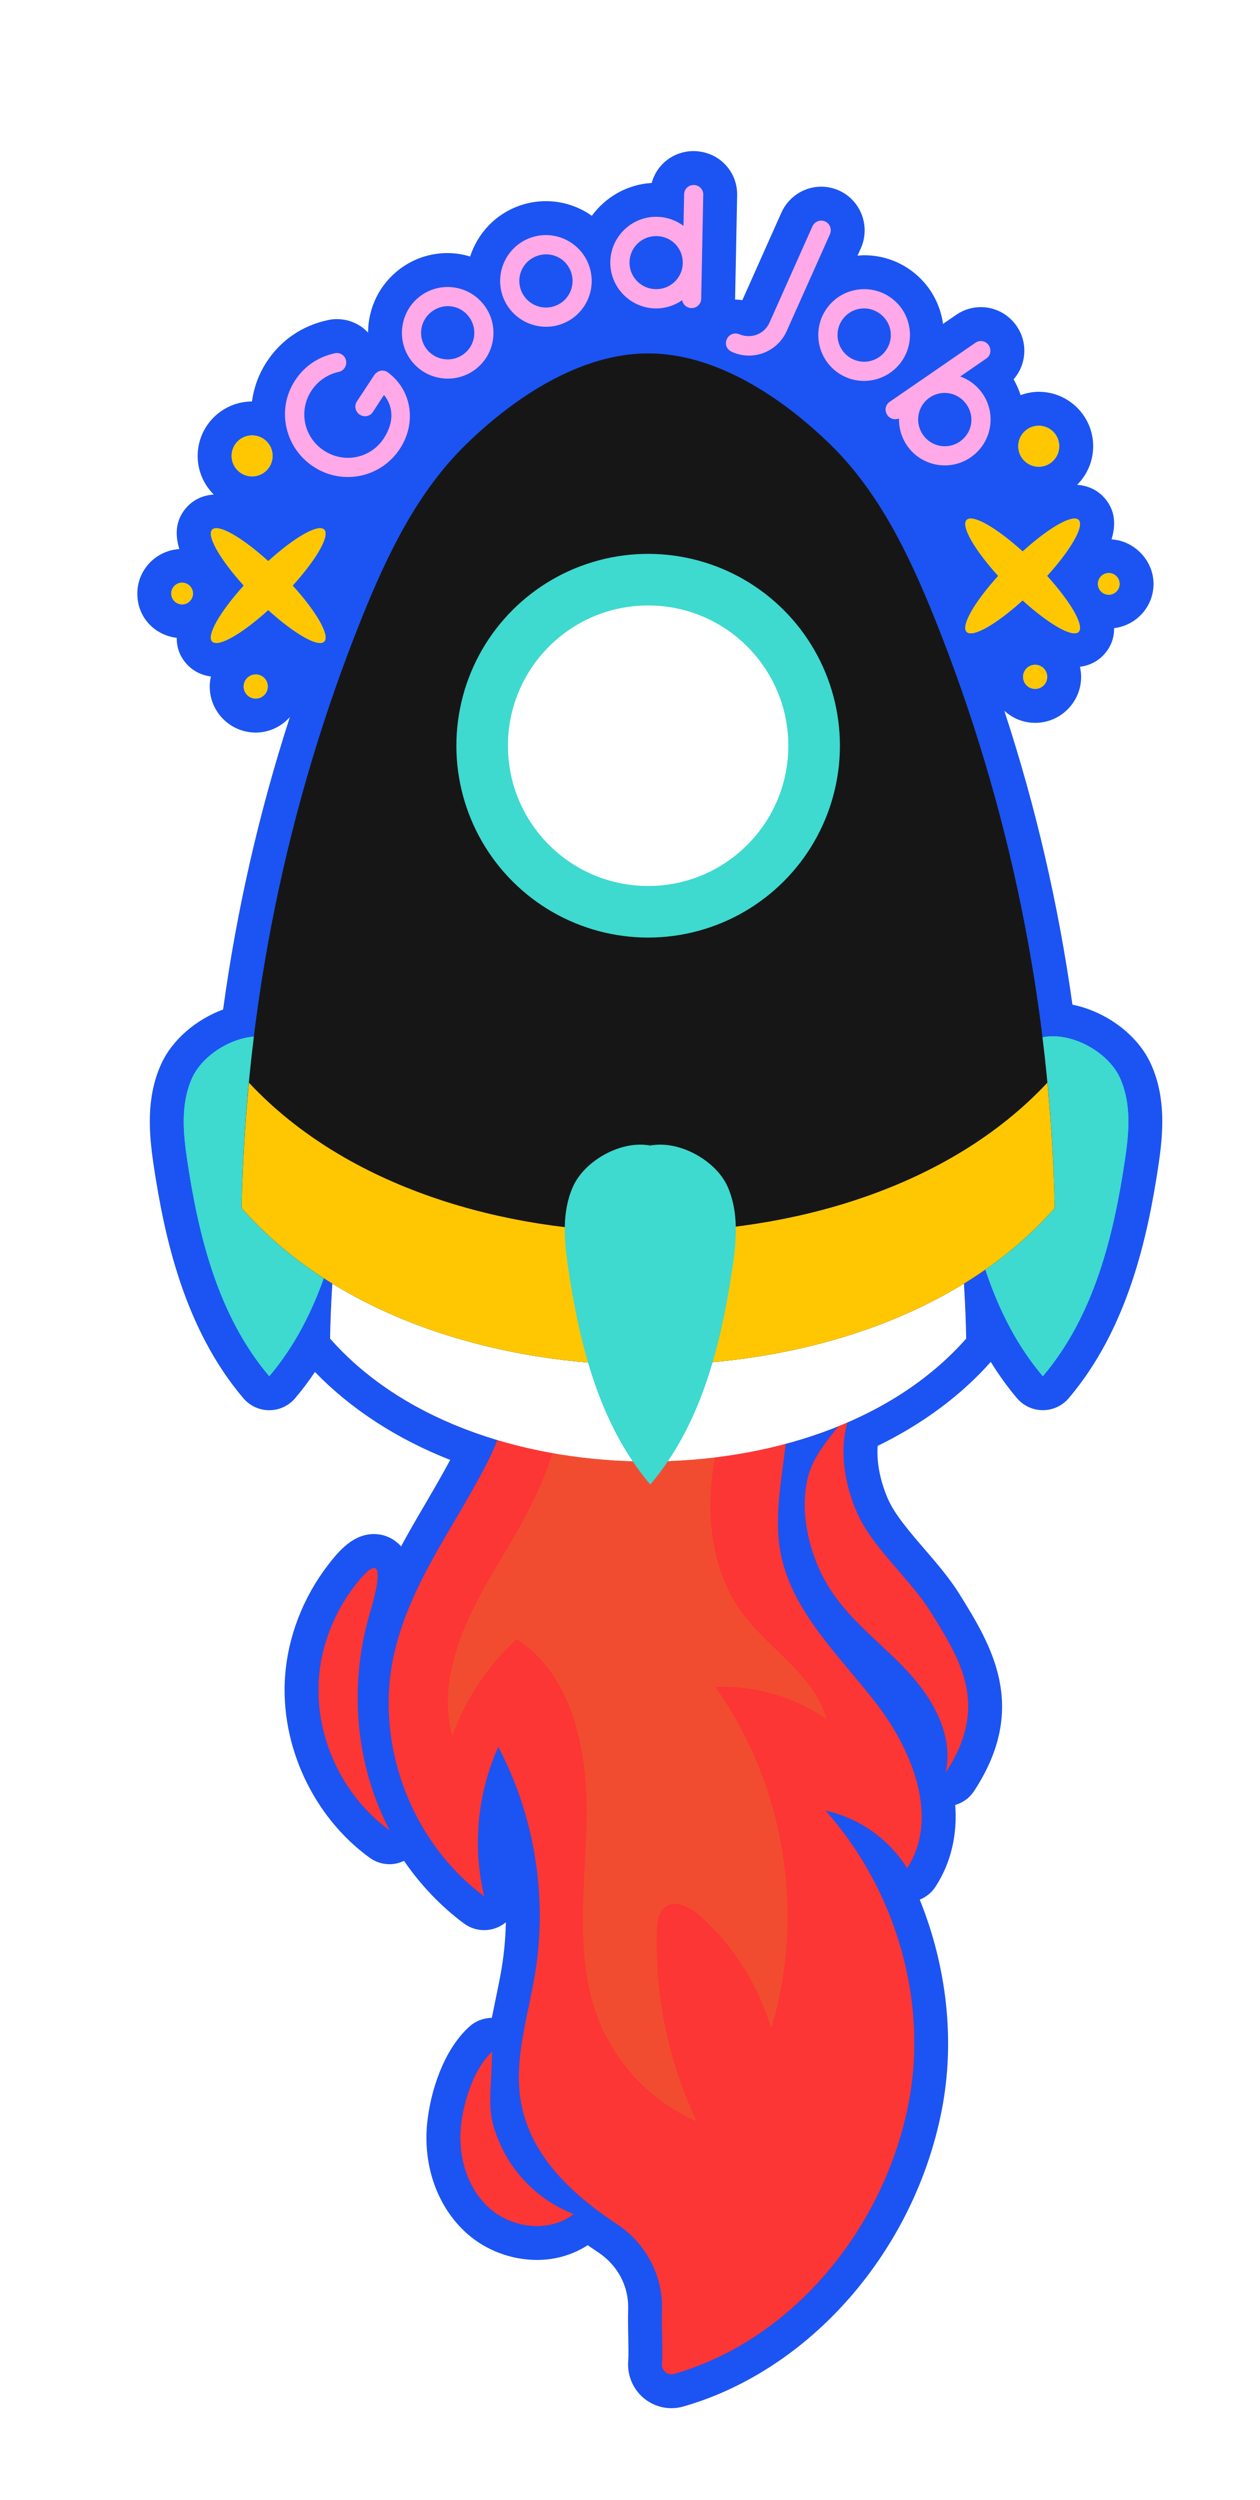 <?xml version="1.0" encoding="UTF-8"?>
<svg id="Layer_1" data-name="Layer 1" xmlns="http://www.w3.org/2000/svg" version="1.1" xmlns:xlink="http://www.w3.org/1999/xlink" viewBox="0 0 834 1653.89">
  <defs>
    <style>
      .cls-1 {
        fill: #1b54f3;
      }

      .cls-1, .cls-2, .cls-3, .cls-4, .cls-5, .cls-6, .cls-7, .cls-8, .cls-9, .cls-10, .cls-11, .cls-12, .cls-13 {
        stroke-width: 0px;
      }

      .cls-2 {
        fill: #3ed9cf;
      }

      .cls-3 {
        fill: #f4e7e6;
      }

      .cls-4 {
        fill: #e2233e;
      }

      .cls-5 {
        fill: #161616;
      }

      .cls-6 {
        fill: #f24c30;
      }

      .cls-14 {
        filter: url(#drop-shadow-1);
      }

      .cls-7 {
        fill: #f34d5e;
      }

      .cls-15 {
        stroke: #fff;
        stroke-miterlimit: 10;
        stroke-width: 5.88px;
      }

      .cls-15, .cls-11 {
        fill: #fff;
      }

      .cls-8 {
        fill: #193140;
      }

      .cls-9 {
        fill: #f88a0c;
      }

      .cls-10 {
        fill: #ffa9e8;
      }

      .cls-12 {
        fill: #fc3634;
      }

      .cls-13 {
        fill: #ffc701;
      }
    </style>
    <filter id="drop-shadow-1" filterUnits="userSpaceOnUse">
      <feOffset dx="13.1" dy="19.65"/>
      <feGaussianBlur result="blur" stdDeviation="26.19"/>
      <feFlood flood-color="#000" flood-opacity=".75"/>
      <feComposite in2="blur" operator="in"/>
      <feComposite in="SourceGraphic"/>
    </filter>
  </defs>
  <g class="cls-14">
    <path class="cls-15" d="M234.46,972.83c-25.92,0-41.26,20.08-48.62,29.73-18.89,24.72-30.48,54.95-32.64,85.11-3.84,53.54,21.77,108.48,65.23,139.96,7.69,5.57,16.77,8.52,26.26,8.54,10.62,13.29,22.67,24.95,35.94,34.78,4.91,3.65,10.4,6.21,16.22,7.6-.99,6.04-2.25,12.13-3.63,18.76-3.91,1.87-7.56,4.32-10.82,7.29-27.57,25.12-33.77,65.74-35.01,77.58-3.81,36.19,8.98,71,34.22,93.12,16.45,14.42,38.59,22.69,60.72,22.69,10.93,0,21.61-2.05,31.56-6.02,4.22,4.12,6.55,9.63,6.37,15.39-.21,6.99-.05,14.22.08,20.31.09,4.91.21,10.48,0,13.09-1.1,14.24,3.82,28.41,13.49,38.88,9.65,10.45,23.32,16.43,37.51,16.43,4.74,0,9.47-.66,14.09-1.98,91.99-26.38,167.09-112.09,186.87-213.28,8.58-43.92,5.01-91.74-9.96-136.34.96-1.19,1.86-2.44,2.7-3.74,10.18-15.72,15.87-33.95,16.75-53.38,3.28-2.74,6.16-5.96,8.52-9.55,44.72-67.88,12.19-120.17-9.34-154.78-7.41-11.91-16.44-22.39-25.19-32.54-8.19-9.51-17.49-20.28-20.58-27.48-1.86-4.34-3.24-8.69-4.09-12.85,17.95-9.89,34.19-21.29,48.6-34.1,1.06,1.31,2.13,2.6,3.22,3.88,8.55,10.07,21.03,15.85,34.24,15.85s25.69-5.78,34.24-15.85c42.81-50.42,56.97-115.03,64.53-165.67,3.56-23.81,5.55-51.83-6.69-79.04-9.46-21.04-29.14-38.61-52.35-47.59-7.62-49.91-18.58-99.49-32.73-147.98,20.58-4.84,36.56-21.73,40.07-42.8,3.02-1.87,5.81-4.09,8.35-6.63,4.99-4.99,8.71-10.69,11.09-16.92,17.43-8.52,29.2-26.37,29.2-46.66,0-19.2-10.57-36.15-26.34-45.14-1.1-10.9-5.81-20.79-13.96-28.93-.55-.55-1.11-1.08-1.68-1.6,1.35-4.96,2.04-10.12,2.04-15.39,0-27.94-19.69-51.36-45.92-57.13,1.49-12.4-1.55-24.77-8.68-35.12-9.58-13.94-25.35-22.26-42.21-22.26-4.42,0-8.78.56-12.99,1.67-4.86-7.98-11.24-15.04-18.9-20.83-6.93-5.22-14.55-9.15-22.63-11.7-.95-18.73-12.12-36.29-30.36-44.42-6.59-2.93-13.57-4.41-20.77-4.41-13.22,0-25.67,5.13-35.02,13.87-2.23-8.06-6.44-15.49-12.4-21.7-9.52-9.89-22.52-15.48-37.02-15.73-17.7,0-33.76,9.06-43,23.27-10.58,2.65-20.42,7.59-28.91,14.47-8.24-3.03-16.97-4.6-25.9-4.6-8.25,0-16.42,1.36-24.28,4.04-16.01,5.47-29.63,16.31-38.73,30.34-.69-.02-1.38-.03-2.07-.03-16.23,0-31.7,5.12-44.77,14.82-10.23,7.6-18.25,17.69-23.45,29.11-1.65-.16-3.31-.24-4.98-.24-3.94,0-7.9.45-11,1.21-22.94,5.04-41.77,17.98-54.46,37.47-3.86,5.93-6.92,12.21-9.18,18.81-23.22,7.76-40.01,29.73-40.01,55.49,0,5.27.69,10.43,2.04,15.39-.58.53-1.15,1.07-1.7,1.62-8.14,8.14-12.84,18.02-13.95,28.9-15.77,9-26.33,25.95-26.33,45.15,0,20.28,11.78,38.13,29.19,46.65,2.38,6.23,6.1,11.93,11.09,16.91,2.54,2.55,5.35,4.77,8.37,6.65,3.59,21.61,20.33,38.84,41.69,43.15-13.71,48.05-24.29,97.13-31.59,146.48-18.38,9.88-33.26,25.06-41.04,42.35-12.24,27.24-10.25,55.25-6.68,79.03,7.56,50.66,21.72,115.27,64.52,165.67,8.55,10.07,21.03,15.85,34.24,15.85s24.57-5.27,33.07-14.52c16.35,13.68,34.75,25.55,55.01,35.52-1.2,2.06-7.81,13.34-9.88,16.92-2.91-.57-5.87-.87-8.87-.87Z"/>
    <path class="cls-1" d="M252.37,1003.4c-4.6-5.1-10.95-8.12-17.91-8.12-13.67,0-23.06,10.79-30.78,20.91-16.26,21.28-26.23,47.23-28.09,73.09-3.3,45.97,18.69,93.14,56.01,120.16,3.95,2.86,8.56,4.27,13.17,4.27,3.28,0,6.52-.8,9.54-2.23,10.86,15.77,24.14,29.91,39.69,41.43,3.96,2.94,8.66,4.41,13.37,4.41,4.31,0,8.63-1.24,12.39-3.73.69-.45,1.35-.94,1.97-1.47-.2,10.03-1.1,20.04-2.72,29.97-1.11,6.84-2.56,13.75-4.09,21.06-.84,4.04-1.68,8.11-2.48,12.2-5.42.05-10.76,2.04-14.93,5.84-17.25,15.72-25.67,43.02-27.81,63.33-3.05,28.95,6.93,56.56,26.69,73.88,12.41,10.88,29.15,17.12,45.92,17.12,12.39,0,23.83-3.48,33.61-9.76,2.38,1.66,4.73,3.27,7,4.77,12.83,8.5,20.23,22.51,19.77,37.48-.19,6.25-.06,12.74.07,18.87.12,6.1.25,11.86-.05,15.59-.62,8.03,2.14,16.01,7.59,21.91,5.42,5.86,13.08,9.22,21.02,9.22,2.66,0,5.31-.37,7.9-1.11,84.09-24.11,152.82-102.88,171.02-196,8.97-45.91,3.4-94.92-14.55-139.34,4.24-1.7,7.92-4.69,10.48-8.63,10.23-15.8,14.48-34.25,13-54,4.93-1.46,9.38-4.52,12.38-9.07,36.8-55.87,11.25-96.95-9.66-130.57-6.49-10.44-14.95-20.25-23.12-29.73-9.71-11.26-19.74-22.91-24.2-33.27-5.27-12.25-7.5-24.37-6.74-34.94,29.33-14.3,54.78-32.95,74.87-55.56,5.15,8.31,10.86,16.38,17.35,24.02,4.27,5.03,10.53,7.92,17.12,7.92s12.85-2.9,17.12-7.92c39.13-46.09,52.32-106.75,59.44-154.46,3.23-21.63,4.86-44.66-4.96-66.51-8.78-19.53-29.82-34.88-52.02-39.41-9.21-65.98-24.25-130.93-45.08-194.42,5.41,4.91,12.52,7.99,20.38,7.99,16.79,0,30.45-13.65,30.45-30.44,0-2.29-.3-4.51-.78-6.65,5.75-.74,10.99-3.16,15.01-7.17,5.54-5.54,7.66-11.86,7.6-18.4,14.66-1.78,26.1-14.16,26.1-29.29s-12.33-28.48-27.8-29.45c3.1-10.08,2.53-20.29-5.91-28.72-4.45-4.45-10.41-6.95-16.89-7.35,6.57-6.53,10.65-15.57,10.65-25.54,0-19.87-16.17-36.03-36.04-36.03-4.23,0-8.24.87-12.01,2.21-1.15-3.58-2.66-7.09-4.62-10.44,3.38-3.84,5.67-8.54,6.62-13.7,1.4-7.58-.26-15.26-4.62-21.57-5.38-7.84-14.23-12.51-23.7-12.51-5.82,0-11.43,1.75-16.26,5.07l-8.74,6.02c-1.87-13.37-8.82-26.02-20.41-34.77-9.22-6.96-20.21-10.64-31.78-10.64-1.48,0-2.94.14-4.41.26l2.19-4.89c6.5-14.61-.04-31.77-14.59-38.26-3.7-1.64-7.62-2.48-11.65-2.48-11.37,0-21.73,6.78-26.41,17.27l-25.77,57.8c-1.53-.25-3.07-.37-4.62-.37-.07,0-.13.01-.2.01,0-.02,0-.03,0-.04l1.36-68.94c.16-7.66-2.67-14.92-7.97-20.44-5.34-5.56-12.54-8.7-20.83-8.84-13.38,0-24.48,8.84-27.76,21.1-16.18.91-30.51,9.3-39.62,21.72-8.7-6.15-19.25-9.69-30.43-9.69-5.79,0-11.52.96-17.02,2.84-16.35,5.59-28.14,18.48-33.1,33.78-4.82-1.43-9.84-2.27-14.96-2.27-11.38,0-22.23,3.6-31.38,10.39-13.86,10.3-21.16,26.15-21.23,42.23-1.52-1.59-3.16-3.07-5.03-4.29-4.67-3.04-10.05-4.64-15.56-4.64-2.21,0-4.44.26-6.19.69-17.06,3.74-31.04,13.35-40.44,27.78-5.2,8-8.4,16.86-9.63,26.03-19.82.05-35.93,16.19-35.93,36.03,0,9.98,4.08,19.01,10.65,25.54-6.49.39-12.45,2.9-16.9,7.35-8.43,8.43-8.99,18.64-5.9,28.72-15.47.97-27.8,13.75-27.8,29.46s11.43,27.5,26.09,29.28c-.05,6.54,2.06,12.86,7.61,18.4,4.01,4.01,9.27,6.43,15.01,7.17-.48,2.15-.78,4.36-.78,6.65,0,16.79,13.65,30.44,30.44,30.44,9.01,0,17.03-4.01,22.61-10.25-20.46,63.18-35.21,127.81-44.19,193.46-17.9,6.67-33.75,19.98-41.06,36.25-9.83,21.87-8.19,44.9-4.96,66.51,7.12,47.7,20.31,108.38,59.44,154.45,4.27,5.03,10.53,7.92,17.12,7.92s12.85-2.9,17.12-7.92c4.75-5.59,9.1-11.41,13.12-17.38,23.92,24.68,54.38,44.37,89.53,58.19-5.05,9.36-10.38,18.67-16.08,28.36-5.55,9.45-11.13,19.02-16.44,28.82ZM164.43,322.45c-2.46-1.83-4.75-3.42-6.92-4.83,8.87-.93,16.78-4.99,22.55-11.18.74.52,1.43,1.09,2.2,1.58,1.15.75,2.38,1.31,3.57,1.98-5.37,2.06-12.33,5.7-21.39,12.45ZM209.96,367.78c.77-1.02,1.54-2.08,2.3-3.15-.58,1.35-1.1,2.66-1.67,4.01-.21-.28-.42-.58-.63-.86ZM333.4,216.76s.05.01.08.02c-.03.02-.07.04-.1.06,0-.03.02-.05.03-.08ZM550.93,254.19c.11,1.17.21,2.33.47,3.48-1.47-1.42-3-2.88-4.63-4.4,1.38.32,2.74.7,4.16.91ZM646.51,298.04c5.86,7.27,14.42,12.16,24.2,13.18-2.17,1.41-4.46,3-6.92,4.83-10.47-7.8-18.23-11.54-23.84-13.36.72-.45,1.49-.79,2.19-1.28,1.54-1.06,2.98-2.19,4.37-3.37ZM618.16,361.52c-.1-.23-.21-.46-.31-.69.14.18.27.38.41.56-.03.05-.07.09-.1.14ZM589.25,305.36c6.14,2.97,12.85,4.73,19.82,5.16-5.02,6.07-6.43,12.91-5.57,19.91-4.37-8.45-9.11-16.83-14.25-25.06ZM641,419.72c.69-.24,1.47-.57,2.22-.87-.43,1.32-.83,2.64-1.07,4.03-.38-1.05-.77-2.1-1.15-3.16ZM283.28,253.3c.64,0,1.25-.13,1.89-.15-1.59,1.47-3.07,2.89-4.51,4.28.05-1.43.01-2.86-.05-4.28.89.05,1.77.16,2.66.16ZM236.58,315.24c-4.28,7.42-8.22,14.92-11.93,22.44,1.02-6.8-.05-13.48-4.43-19.46,5.63-.27,11.11-1.28,16.36-2.97ZM185.01,425.24c1.17.47,2.31.92,3.33,1.25-.67,1.88-1.31,3.77-1.97,5.66-.19-2.4-.65-4.7-1.36-6.91Z"/>
    <path class="cls-1" d="M154.44,443.9c-2.82-.01-5.91-.12-8.03-1.98-2.17-1.9-2.64-5.05-2.95-7.92-3.14-29.17-3.48-58.64-1.02-87.87,1.46-17.27,4.21-35.29,14.59-49.17,12.29-16.44,32.76-23.98,50.67-33.99,26.97-15.06,49.47-36.85,74.32-55.2,24.85-18.35,53.93-33.77,84.81-32.81,12.97.4,27.74,3.16,37.46-5.44,6.91-6.12,10.64-17.52,19.85-18.13-4.62,13.22,5.5,27.56,17.84,34.2,18.3,9.84,40.29,8.41,61.07,8.12,24.79-.35,50.14,1.43,73.04,10.94,23.08,9.59,42.27,26.43,61,42.98,15.83,13.99,32.1,28.56,40.92,47.76,9.77,21.28,9.19,46.16,3.12,68.78s-17.25,43.48-28.34,64.11c-8.37,15.58-17.6,32.03-33.22,40.33-9.45,5.02-20.33,6.51-30.97,7.55-119.71,11.68-239.01-23.43-359.26-25.89-12.96-.27-21.5-9.36-33.9-8.38-13.58,1.06-27.04,2.08-40.99,2.03Z"/>
    <g>
      <g>
        <path class="cls-4" d="M537.9,1034.04c13.72,20.23,34.03,34.93,50.57,52.94,16.53,18.01,29.82,42.28,24.35,66.1,29.08-44.14,10.05-74.15-9.98-106.35-13.36-21.47-38.89-42.76-48.89-66-9.99-23.23-13.12-51.28-.34-73.1-10.2,17.4-27.87,31.27-32.32,51.73-5.4,24.82,2.62,54.05,16.6,74.67Z"/>
        <path class="cls-4" d="M533.29,1178.23c22.14,4.75,42.12,18.83,54.04,38.08,21.6-33.35,3.41-78.18-20.93-109.58-24.34-31.41-55.79-60.52-62.97-99.6-7.5-40.81,13.6-84.17.58-123.57-16.11-48.76-137.76-131.12-161.77-55.31-12.91,40.75-12.61,79.93-32.67,119.51-21.79,42.99-52.81,82.09-62.52,130.32-11.67,57.94,12.82,121.61,60.31,156.8-7.86-32.78-4.51-68.14,9.37-98.86,23.98,45.52,32.7,98.91,24.44,149.69-4.65,28.59-14.53,57.35-9.33,85.84,6.37,34.89,32.97,60.07,63.47,80.27,19.08,12.63,30.51,34.02,29.82,56.89-.39,12.73.67,26.55-.03,35.53-.35,4.4,3.69,7.89,7.93,6.68,79.3-22.74,139.24-97.23,155.17-178.72,13.37-68.44-8.7-142.08-54.92-193.95,0-.01,0,0,0-.01Z"/>
        <path class="cls-6" d="M316.01,1016.04c-20.62,34.33-40.38,74.27-29.68,112.86,8.57-24.44,23.36-46.68,42.59-64.04,37.52,24.12,47.16,74.66,46.3,119.25-.85,44.59-8.4,91.01,7.91,132.53,11.68,29.72,35.55,54.45,64.85,67.15-18.51-39.14-27.62-82.69-26.34-125.96.17-5.78.91-12.32,5.52-15.8,6.91-5.22,16.69.12,23.16,5.88,22.21,19.76,38.7,45.87,47,74.41,23.01-75.64,8.89-161.64-37.1-225.95,25.99-1.07,52.26,6.48,73.71,21.19-8.19-29.32-38.42-46.09-56.29-70.73-17.59-24.26-22.57-55.86-19.8-85.7,2.77-29.84,12.64-58.5,22.43-86.82.33-.95-61.01,7.4-67.62,9.63-16.27,5.48-36.53,12.97-47.51,27.13-8.4,10.83-10.52,25.75-15.06,38.35-8.54,23.7-21.17,45.11-34.09,66.64Z"/>
        <path class="cls-7" d="M415.9,878.39c-74.72,0-155.81-22.86-206.74-77.34-2.06,21.57-3.36,43.22-3.78,64.89,50.63,57.42,133.97,81.32,210.52,81.32s159.89-23.9,210.52-81.32c-.42-21.67-1.72-43.31-3.78-64.89-50.93,54.48-132.02,77.34-206.74,77.34Z"/>
        <path class="cls-2" d="M728.29,693.64c-7.59-16.88-31.47-30.75-51.12-27.08-19.65-3.67-43.53,10.19-51.12,27.08-7.59,16.88-5.93,35.91-3.23,53.99,7.48,50.13,20.35,103.2,54.35,143.24,34-40.04,46.87-93.11,54.35-143.24,2.7-18.07,4.36-37.1-3.24-53.99Z"/>
        <path class="cls-2" d="M216.25,693.64c-7.59-16.88-31.47-30.75-51.12-27.08-19.65-3.67-43.53,10.19-51.12,27.08-7.59,16.88-5.93,35.91-3.23,53.99,7.48,50.13,20.35,103.2,54.35,143.24,34-40.04,46.87-93.11,54.35-143.24,2.7-18.07,4.36-37.1-3.24-53.99Z"/>
        <path class="cls-8" d="M605.27,388.87c-16.75-41.59-36.7-83.12-68.81-114.42-32.11-31.3-75.72-60.26-120.56-60.26s-88.45,28.96-120.56,60.26c-32.11,31.3-52.06,72.83-68.81,114.42-49.93,123.98-77.08,257.08-79.7,390.71,64.72,73.39,171.22,103.94,269.07,103.94s204.35-30.55,269.07-103.94c-2.62-133.63-29.77-266.73-79.7-390.71Z"/>
        <path class="cls-9" d="M415.9,795.5c-95.5,0-199.14-29.22-264.23-98.85-2.63,27.57-4.29,55.24-4.83,82.93,64.72,73.39,171.22,103.94,269.07,103.94s204.35-30.55,269.07-103.94c-.54-27.69-2.2-55.36-4.83-82.93-65.09,69.63-168.73,98.85-264.23,98.85Z"/>
        <circle class="cls-2" cx="415.9" cy="473.72" r="126.93" transform="translate(-213.15 432.83) rotate(-45)"/>
        <circle class="cls-3" cx="415.9" cy="473.72" r="92.8"/>
        <path class="cls-2" d="M468.45,765.31c-7.59-16.88-31.47-30.75-51.12-27.08-19.65-3.67-43.53,10.19-51.12,27.08-7.59,16.88-5.93,35.91-3.23,53.98,7.48,50.13,20.35,103.2,54.35,143.24,34-40.04,46.87-93.11,54.35-143.24,2.7-18.07,4.36-37.1-3.24-53.98Z"/>
        <path class="cls-4" d="M318.57,1400.26c9.41,20.4,27.02,36.88,48.01,44.9-15.83,12.33-40.3,9.59-55.38-3.64-15.09-13.22-21.26-34.7-19.16-54.65,1.68-16.01,8.6-38.15,20.6-49.08-.91,33.96-4.27,40.34,5.94,62.47Z"/>
        <path class="cls-4" d="M244.77,1191.26c-31.22-22.61-49.54-61.92-46.78-100.37,1.59-22.09,10.11-43.51,23.53-61.07,21.27-27.83,15.87-1.28,10.46,16.72-14.3,47.56-10.39,100.56,12.79,144.71Z"/>
      </g>
      <g>
        <path class="cls-2" d="M700.85,398.44c3.96-3.96-5.12-19.66-20.86-37.06,15.74-17.39,24.82-33.09,20.86-37.05-3.96-3.96-19.66,5.12-37.06,20.86-17.39-15.74-33.09-24.82-37.05-20.86-3.96,3.96,5.12,19.66,20.86,37.05-15.74,17.39-24.82,33.09-20.86,37.06,3.96,3.96,19.66-5.12,37.05-20.86,17.39,15.74,33.09,24.82,37.06,20.86Z"/>
        <path class="cls-2" d="M688.03,275.57c0,7.5-6.08,13.58-13.58,13.58s-13.58-6.08-13.58-13.58,6.08-13.58,13.58-13.58,13.58,6.08,13.58,13.58Z"/>
        <path class="cls-2" d="M727.98,366.64c0,3.97-3.22,7.19-7.19,7.19s-7.19-3.22-7.19-7.19,3.22-7.19,7.19-7.19,7.19,3.22,7.19,7.19Z"/>
        <circle class="cls-2" cx="672.06" cy="428.15" r="7.99"/>
      </g>
      <g>
        <path class="cls-2" d="M127.38,404.83c-3.96-3.96,5.12-19.66,20.86-37.06-15.74-17.39-24.82-33.09-20.86-37.05,3.96-3.96,19.66,5.12,37.06,20.86,17.39-15.73,33.09-24.82,37.05-20.86,3.96,3.96-5.12,19.66-20.86,37.05,15.74,17.39,24.82,33.09,20.86,37.06-3.96,3.96-19.66-5.12-37.05-20.86-17.39,15.74-33.09,24.82-37.06,20.86Z"/>
        <path class="cls-2" d="M140.19,281.96c0,7.5,6.08,13.58,13.58,13.58s13.58-6.08,13.58-13.58-6.08-13.58-13.58-13.58-13.58,6.08-13.58,13.58Z"/>
        <path class="cls-2" d="M100.25,373.03c0,3.97,3.22,7.19,7.19,7.19s7.19-3.22,7.19-7.19-3.22-7.19-7.19-7.19-7.19,3.22-7.19,7.19Z"/>
        <path class="cls-2" d="M148.18,434.54c0,4.41,3.58,7.99,7.99,7.99s7.99-3.58,7.99-7.99-3.58-7.99-7.99-7.99-7.99,3.58-7.99,7.99Z"/>
      </g>
    </g>
    <g>
      <g>
        <path class="cls-12" d="M537.9,1034.04c13.72,20.23,34.03,34.93,50.57,52.94,16.53,18.01,29.82,42.28,24.35,66.1,29.08-44.14,10.05-74.15-9.98-106.35-13.36-21.47-38.89-42.76-48.89-66-9.99-23.23-13.12-51.28-.34-73.1-10.2,17.4-27.87,31.27-32.32,51.73-5.4,24.82,2.62,54.05,16.6,74.67Z"/>
        <path class="cls-12" d="M533.29,1178.23c22.14,4.75,42.12,18.83,54.04,38.08,21.6-33.35,3.41-78.18-20.93-109.58-24.34-31.41-55.79-60.52-62.97-99.6-7.5-40.81,13.6-84.17.58-123.57-16.11-48.76-137.76-131.12-161.77-55.31-12.91,40.75-12.61,79.93-32.67,119.51-21.79,42.99-52.81,82.09-62.52,130.32-11.67,57.94,12.82,121.61,60.31,156.8-7.86-32.78-4.51-68.14,9.37-98.86,23.98,45.52,32.7,98.91,24.44,149.69-4.65,28.59-14.53,57.35-9.33,85.84,6.37,34.89,32.97,60.07,63.47,80.27,19.08,12.63,30.51,34.02,29.82,56.89-.39,12.73.67,26.55-.03,35.53-.35,4.4,3.69,7.89,7.93,6.68,79.3-22.74,139.24-97.23,155.17-178.72,13.37-68.44-8.7-142.08-54.92-193.95,0-.01,0,0,0-.01Z"/>
        <path class="cls-6" d="M316.01,1016.04c-20.62,34.33-40.38,74.27-29.68,112.86,8.57-24.44,23.36-46.68,42.59-64.04,37.52,24.12,47.16,74.66,46.3,119.25-.85,44.59-8.4,91.01,7.91,132.53,11.68,29.72,35.55,54.45,64.85,67.15-18.51-39.14-27.62-82.69-26.34-125.96.17-5.78.91-12.32,5.52-15.8,6.91-5.22,16.69.12,23.16,5.88,22.21,19.76,38.7,45.87,47,74.41,23.01-75.64,8.89-161.64-37.1-225.95,25.99-1.07,52.26,6.48,73.71,21.19-8.19-29.32-38.42-46.09-56.29-70.73-17.59-24.26-22.57-55.86-19.8-85.7,2.77-29.84,12.64-58.5,22.43-86.82.33-.95-61.01,7.4-67.62,9.63-16.27,5.48-36.53,12.97-47.51,27.13-8.4,10.83-10.52,25.75-15.06,38.35-8.54,23.7-21.17,45.11-34.09,66.64Z"/>
        <path class="cls-11" d="M415.9,878.39c-74.72,0-155.81-22.86-206.74-77.34-2.06,21.57-3.36,43.22-3.78,64.89,50.63,57.42,133.97,81.32,210.52,81.32s159.89-23.9,210.52-81.32c-.42-21.67-1.72-43.31-3.78-64.89-50.93,54.48-132.02,77.34-206.74,77.34Z"/>
        <path class="cls-2" d="M728.29,693.64c-7.59-16.88-31.47-30.75-51.12-27.08-19.65-3.67-43.53,10.19-51.12,27.08-7.59,16.88-5.93,35.91-3.23,53.99,7.48,50.13,20.35,103.2,54.35,143.24,34-40.04,46.87-93.11,54.35-143.24,2.7-18.07,4.36-37.1-3.24-53.99Z"/>
        <path class="cls-2" d="M216.25,693.64c-7.59-16.88-31.47-30.75-51.12-27.08-19.65-3.67-43.53,10.19-51.12,27.08-7.59,16.88-5.93,35.91-3.23,53.99,7.48,50.13,20.35,103.2,54.35,143.24,34-40.04,46.87-93.11,54.35-143.24,2.7-18.07,4.36-37.1-3.24-53.99Z"/>
        <path class="cls-5" d="M605.27,388.87c-16.75-41.59-36.7-83.12-68.81-114.42-32.11-31.3-75.72-60.26-120.56-60.26s-88.45,28.96-120.56,60.26c-32.11,31.3-52.06,72.83-68.81,114.42-49.93,123.98-77.08,257.08-79.7,390.71,64.72,73.39,171.22,103.94,269.07,103.94s204.35-30.55,269.07-103.94c-2.62-133.63-29.77-266.73-79.7-390.71Z"/>
        <path class="cls-13" d="M415.9,795.5c-95.5,0-199.14-29.22-264.23-98.85-2.63,27.57-4.29,55.24-4.83,82.93,64.72,73.39,171.22,103.94,269.07,103.94s204.35-30.55,269.07-103.94c-.54-27.69-2.2-55.36-4.83-82.93-65.09,69.63-168.73,98.85-264.23,98.85Z"/>
        <circle class="cls-2" cx="415.9" cy="473.72" r="126.93" transform="translate(-213.15 432.83) rotate(-45)"/>
        <circle class="cls-11" cx="415.9" cy="473.72" r="92.8"/>
        <path class="cls-2" d="M468.45,765.31c-7.59-16.88-31.47-30.75-51.12-27.08-19.65-3.67-43.53,10.19-51.12,27.08-7.59,16.88-5.93,35.91-3.23,53.98,7.48,50.13,20.35,103.2,54.35,143.24,34-40.04,46.87-93.11,54.35-143.24,2.7-18.07,4.36-37.1-3.24-53.98Z"/>
        <path class="cls-12" d="M318.57,1400.26c9.41,20.4,27.02,36.88,48.01,44.9-15.83,12.33-40.3,9.59-55.38-3.64-15.09-13.22-21.26-34.7-19.16-54.65,1.68-16.01,8.6-38.15,20.6-49.08-.91,33.96-4.27,40.34,5.94,62.47Z"/>
        <path class="cls-12" d="M244.77,1191.26c-31.22-22.61-49.54-61.92-46.78-100.37,1.59-22.09,10.11-43.51,23.53-61.07,21.27-27.83,15.87-1.28,10.46,16.72-14.3,47.56-10.39,100.56,12.79,144.71Z"/>
      </g>
      <g>
        <path class="cls-10" d="M208.56,214.06c1.71-.41,3.36-.02,4.69.85,2.98,1.94,3.68,5.89,1.77,8.82-.83,1.28-2.18,2.3-3.85,2.65-7.87,1.71-14.2,6.4-18.25,12.65-8.41,12.91-5.12,30.61,8.48,39.47,13.44,8.75,30.93,5.1,39.64-8.29,6.53-10.02,6.61-20.53,0-28.56l-7.32,11.26c-1.91,2.93-5.75,3.7-8.68,1.78-2.88-1.87-3.84-5.76-1.94-8.7l11.5-17.43c2-2.95,5.73-4.01,8.82-2,16.03,11.65,19.43,33.38,8.22,50.61-12.54,19.25-37.97,24.49-57.12,12.02-18.88-12.29-24.98-37.67-12.38-57.04,6.18-9.5,15.19-15.63,26.44-18.1Z"/>
        <path class="cls-10" d="M307.54,182.49c9.98,13.42,7.21,32.43-6.21,42.4-13.38,9.93-32.47,7.16-42.44-6.26-9.97-13.43-7.11-32.51,6.26-42.44,13.43-9.97,32.42-7.12,42.39,6.31ZM297.37,190.03c-5.84-7.87-16.69-9.47-24.6-3.59-7.81,5.8-9.52,16.73-3.68,24.6,5.77,7.76,16.83,9.44,24.65,3.63,7.91-5.88,9.4-16.89,3.63-24.64Z"/>
        <path class="cls-10" d="M376.92,156.43c5.4,15.83-3.02,33.09-18.84,38.49-15.77,5.39-33.11-3.07-38.52-18.9-5.4-15.83,3.14-33.13,18.9-38.51,15.83-5.41,33.05,3.09,38.46,18.93ZM364.94,160.51c-3.16-9.27-13.02-14.1-22.35-10.91-9.21,3.14-14.17,13.03-11,22.31,3.13,9.14,13.16,14.12,22.37,10.97,9.33-3.19,14.1-13.22,10.98-22.37Z"/>
        <path class="cls-10" d="M439.31,129.78l.42-20.93c.07-3.5,2.92-6.18,6.42-6.11,3.5.07,6.31,2.86,6.24,6.36l-1.36,68.96c-.07,3.5-2.98,6.18-6.48,6.11-3.11-.06-5.62-2.27-6.13-5.21-5.04,3.53-11.18,5.57-17.8,5.44-16.67-.33-30.08-14.21-29.75-30.88.34-16.79,14.28-30.07,30.95-29.74,6.55.13,12.62,2.35,17.51,6.01ZM421.55,136.55c-9.74-.19-17.78,7.42-17.97,17.21-.19,9.67,7.54,17.71,17.27,17.9,9.6.19,17.39-7.1,17.95-16.45l.03-1.46c-.19-9.49-7.68-17.02-17.29-17.21Z"/>
        <path class="cls-10" d="M467.99,204.76c1.24-2.79,4.43-4.78,8.41-3.22,7.84,3.22,16.48-.24,19.83-7.74l28.34-63.54c1.48-3.31,5.17-4.87,8.42-3.42,3.38,1.51,4.68,5.29,3.2,8.61l-28.57,63.92c-6.17,13.83-22.26,20.04-36.15,13.84-4.07-1.81-4.78-5.54-3.48-8.45Z"/>
        <path class="cls-10" d="M583.07,220.28c-10.1,13.36-29.14,16.07-42.5,5.97-13.32-10.05-16.04-29.18-5.94-42.54,10.1-13.37,29.23-15.99,42.55-5.94,13.37,10.09,15.98,29.14,5.89,42.51ZM572.96,212.64c5.91-7.83,4.39-18.71-3.49-24.66-7.78-5.88-18.76-4.43-24.67,3.4-5.83,7.72-4.33,18.84,3.45,24.71,7.87,5.95,18.87,4.28,24.71-3.45Z"/>
        <path class="cls-10" d="M629.41,282.92c-13.73,9.46-32.64,6.02-42.13-7.77-3.76-5.45-5.47-11.77-5.34-17.97-2.7,1.24-5.97.32-7.73-2.24-1.98-2.89-1.32-6.75,1.56-8.73l56.83-39.13c2.88-1.98,6.73-1.23,8.71,1.66,1.99,2.88,1.36,6.79-1.53,8.78l-17.29,11.91c5.8,2.03,11.03,5.93,14.75,11.32,9.49,13.79,6.01,32.64-7.83,42.17ZM622.23,272.49c8.08-5.56,10.07-16.36,4.47-24.48-5.52-8.02-16.42-10.18-24.5-4.61-7.97,5.48-9.99,16.46-4.44,24.53,5.6,8.13,16.5,10.05,24.47,4.56Z"/>
      </g>
      <g>
        <path class="cls-13" d="M700.85,398.44c3.96-3.96-5.12-19.66-20.86-37.06,15.74-17.39,24.82-33.09,20.86-37.05-3.96-3.96-19.66,5.12-37.06,20.86-17.39-15.74-33.09-24.82-37.05-20.86-3.96,3.96,5.12,19.66,20.86,37.05-15.74,17.39-24.82,33.09-20.86,37.06,3.96,3.96,19.66-5.12,37.05-20.86,17.39,15.74,33.09,24.82,37.06,20.86Z"/>
        <path class="cls-13" d="M688.03,275.57c0,7.5-6.08,13.58-13.58,13.58s-13.58-6.08-13.58-13.58,6.08-13.58,13.58-13.58,13.58,6.08,13.58,13.58Z"/>
        <path class="cls-13" d="M727.98,366.64c0,3.97-3.22,7.19-7.19,7.19s-7.19-3.22-7.19-7.19,3.22-7.19,7.19-7.19,7.19,3.22,7.19,7.19Z"/>
        <circle class="cls-13" cx="672.06" cy="428.15" r="7.99"/>
      </g>
      <g>
        <path class="cls-13" d="M127.38,404.83c-3.96-3.96,5.12-19.66,20.86-37.06-15.74-17.39-24.82-33.09-20.86-37.05,3.96-3.96,19.66,5.12,37.06,20.86,17.39-15.73,33.09-24.82,37.05-20.86,3.96,3.96-5.12,19.66-20.86,37.05,15.74,17.39,24.82,33.09,20.86,37.06-3.96,3.96-19.66-5.12-37.05-20.86-17.39,15.74-33.09,24.82-37.06,20.86Z"/>
        <path class="cls-13" d="M140.19,281.96c0,7.5,6.08,13.58,13.58,13.58s13.58-6.08,13.58-13.58-6.08-13.58-13.58-13.58-13.58,6.08-13.58,13.58Z"/>
        <path class="cls-13" d="M100.25,373.03c0,3.97,3.22,7.19,7.19,7.19s7.19-3.22,7.19-7.19-3.22-7.19-7.19-7.19-7.19,3.22-7.19,7.19Z"/>
        <path class="cls-13" d="M148.18,434.54c0,4.41,3.58,7.99,7.99,7.99s7.99-3.58,7.99-7.99-3.58-7.99-7.99-7.99-7.99,3.58-7.99,7.99Z"/>
      </g>
    </g>
  </g>
</svg>